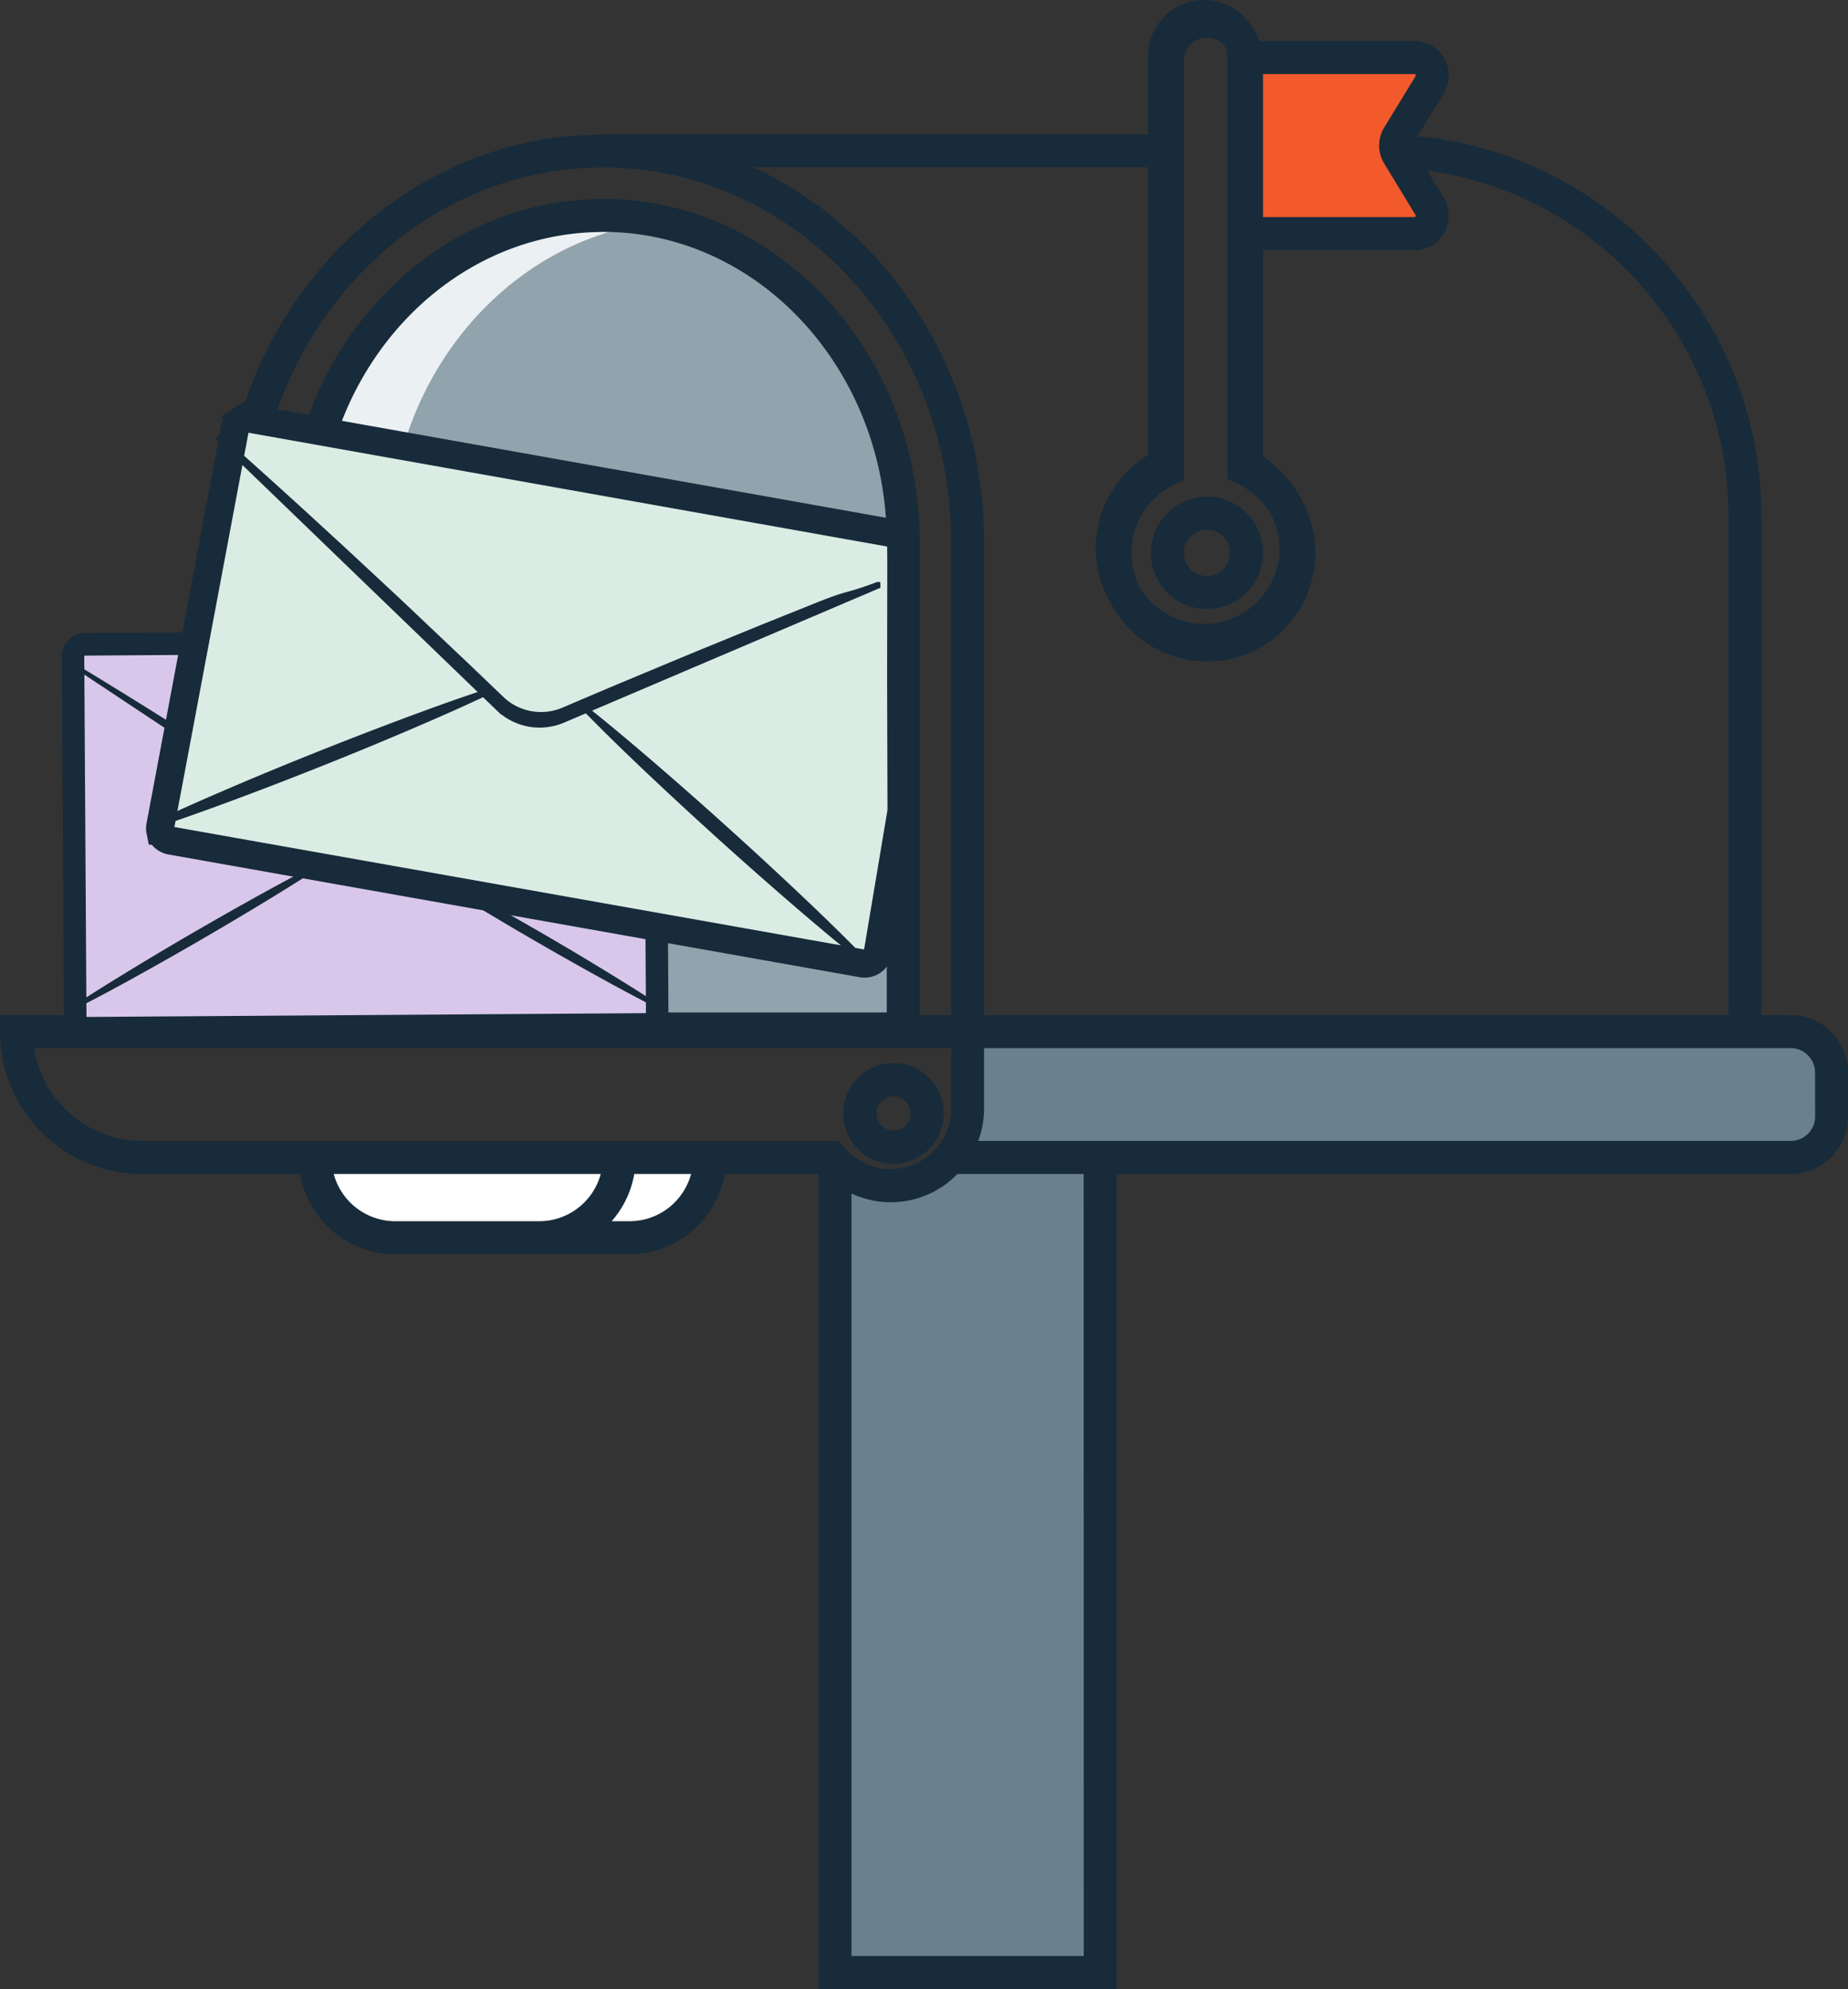 <svg width="329" height="354" fill="none" xmlns="http://www.w3.org/2000/svg"><rect width="100%" height="100%" fill="#333333" stroke="none"/><g clip-path="url(#clip0_79_3224)"><path d="M320.359 184.449h-147.72v22.385h147.72c3.429 0 6.21-3.256 6.21-7.275v-7.837c-.005-4.017-2.781-7.273-6.21-7.273zM196.361 351.902h-47.197V209.414l47.347-1.341-.15 143.829z" fill="#6A818D"/><path d="M54.617 183.7V97.009c0-32.044 23.97-58.114 53.433-58.114 29.464 0 53.436 26.07 53.436 58.114V183.7H54.617z" fill="#91A3AC"/><path d="M115.276 39.746a49.425 49.425 0 00-7.411-.572c-29.464 0-53.433 26.07-53.433 58.114v86.694H69.25V97.285c0-29.305 20.058-53.603 46.026-57.538z" fill="#EBF0F3"/><path d="M159.074 207.125a8.94 8.94 0 01-8.255-5.527 8.964 8.964 0 011.937-9.758 8.925 8.925 0 0113.748 1.357 8.977 8.977 0 011.506 4.975 8.977 8.977 0 01-2.62 6.329 8.936 8.936 0 01-6.316 2.624zm0-12.033a3.068 3.068 0 00-2.843 1.899 3.085 3.085 0 00.666 3.359 3.067 3.067 0 004.73-.473 3.087 3.087 0 00-2.553-4.792v.007z" fill="#172B3A"/><path d="M72.693 206.844a14.3 14.3 0 004.177 10.099 14.242 14.242 0 0010.078 4.183h25.646c3.78 0 7.405-1.505 10.079-4.183a14.303 14.303 0 004.176-10.099H72.693z" fill="#fff"/><path d="M56.602 206.844c0 3.788 1.501 7.42 4.174 10.099a14.239 14.239 0 0010.078 4.183h25.648a14.24 14.24 0 0010.078-4.183 14.297 14.297 0 004.174-10.099H56.602z" fill="#fff"/><path d="M249.631 27.913a3.33 3.33 0 01-.442-1.663c0-.587.153-1.163.442-1.663l5.316-9.237a3.323 3.323 0 00.441-1.602 3.343 3.343 0 00-.381-1.62 3.103 3.103 0 00-1.099-1.191 2.856 2.856 0 00-1.514-.437h-30.073a2.908 2.908 0 00-2.113.936 3.291 3.291 0 00-.874 2.25v25.126a3.29 3.29 0 00.873 2.251c.56.598 1.321.935 2.114.937h30.055a2.86 2.86 0 001.515-.437 3.111 3.111 0 001.099-1.192 3.355 3.355 0 00-.06-3.221l-5.299-9.237z" fill="#F25A2C"/><path d="M224.858 81.834V10.838a10.024 10.024 0 00-2.93-7.07 9.982 9.982 0 00-7.058-2.93 9.98 9.98 0 00-7.053 2.932 10.022 10.022 0 00-2.926 7.068v70.996a19.446 19.446 0 00-6.816 7.06 19.5 19.5 0 00-2.507 9.497 19.383 19.383 0 005.66 13.67 19.306 19.306 0 0013.642 5.672 19.307 19.307 0 0013.642-5.672 19.388 19.388 0 005.661-13.67 19.495 19.495 0 00-2.504-9.496 19.452 19.452 0 00-6.811-7.061zm-9.988 30.026a13.444 13.444 0 01-9.499-3.948 13.502 13.502 0 01-3.943-9.519 13.57 13.57 0 012.086-7.182 13.527 13.527 0 015.572-4.978l1.667-.797V10.838c0-1.095.433-2.146 1.205-2.92a4.118 4.118 0 012.912-1.213 4.118 4.118 0 012.91 1.21 4.137 4.137 0 011.208 2.915v72.36c.129.416.259.83.41 1.242a.52.52 0 01-.377.63.08.08 0 01-.033 0v.359l1.667.796a13.535 13.535 0 015.57 4.98 13.577 13.577 0 012.085 7.18 13.5 13.5 0 01-3.935 9.529 13.442 13.442 0 01-9.505 3.954z" fill="#172B3A"/><path d="M318.81 180.672h-5.234V91.878c0-35.245-26.915-64.304-61.228-67.64l4.675-7.635a6.133 6.133 0 00.122-6.174 6.105 6.105 0 00-5.317-3.123H223.98a10.012 10.012 0 00-3.58-5.273 9.974 9.974 0 00-6.03-2.036 9.976 9.976 0 00-7.053 2.932 10.021 10.021 0 00-2.925 7.068V23.91h-97.027l-6.784.356c-34.233 3.67-61.042 34.64-61.042 72.183v84.223H0v2.939a25.386 25.386 0 007.41 17.907 25.278 25.278 0 0017.869 7.429h28.16a17.245 17.245 0 005.863 10.228 17.181 17.181 0 0011.054 4.054h41.739a17.178 17.178 0 0011.053-4.054 17.244 17.244 0 005.862-10.228h16.723v145.058h53.057V208.947h120.02a10.194 10.194 0 007.202-2.994 10.236 10.236 0 002.988-7.217v-7.853a10.232 10.232 0 00-2.988-7.216 10.199 10.199 0 00-7.202-2.995zM224.357 13.183h27.466a.207.207 0 01.203.117.212.212 0 010 .235l-5.614 9.185a6.1 6.1 0 00-.55 1.195 6.065 6.065 0 00-.26 2.933 6.12 6.12 0 00.821 2.25l.439.715 5.153 8.47a.205.205 0 010 .234.208.208 0 01-.202.117h-27.456v-25.45zm-5.793 72.1l1.432.603c4.649 2.228 7.823 6.508 7.823 11.672a13.496 13.496 0 01-3.942 9.518 13.442 13.442 0 01-9.5 3.949 13.44 13.44 0 01-9.503-3.954 13.497 13.497 0 01-3.936-9.526 13.546 13.546 0 017.657-12.161l1.665-.799V10a4.137 4.137 0 011.208-2.916 4.116 4.116 0 012.909-1.21 4.108 4.108 0 013.45 1.882c.435.667.668 1.447.67 2.244v72.36c.021.554.034 1.106.039 1.58M204.4 29.786v51.211a19.442 19.442 0 00-6.817 7.06 19.492 19.492 0 00-2.508 9.497 19.383 19.383 0 005.661 13.67 19.302 19.302 0 0013.641 5.672 19.303 19.303 0 0013.646-5.675 19.378 19.378 0 005.656-13.677 19.48 19.48 0 00-2.505-9.498 19.44 19.44 0 00-6.817-7.06V44.51h27.466a6.091 6.091 0 005.317-3.124 6.132 6.132 0 00-.122-6.174l-2.966-4.854c30.255 4.079 53.667 30.102 53.667 61.519v88.796H175.191V96.449c0-29.858-16.956-55.55-41.11-66.665l70.319.003zm-159 66.662c0-34.285 24.187-62.6 55.165-66.254.971-.114 1.948-.2 2.933-.26a65.32 65.32 0 012.93-.117c.314 0 .623-.026.937-.026 34.168 0 61.966 29.907 61.966 66.665v84.215h-5.6V96.449c0-33.663-25.287-61.053-56.366-61.053-.314 0-.623.02-.937.026a53.251 53.251 0 00-5.863.435C72.681 39.5 50.999 65.269 50.999 96.449v84.223h-5.6V96.449zm112.471 0v83.757H56.862V96.449c0-27.906 19.06-51.016 43.703-54.66.97-.143 1.947-.255 2.933-.339a44.195 44.195 0 012.93-.15c.314 0 .623-.027.937-.027 27.848-.002 50.504 24.75 50.504 55.176h.002zM96.004 217.352H70.359a11.335 11.335 0 01-6.892-2.346 11.372 11.372 0 01-4.052-6.059h47.535a11.368 11.368 0 01-4.053 6.061 11.327 11.327 0 01-6.896 2.344h.003zm16.104 0h-3.215a17.161 17.161 0 004.026-8.405h10.114a11.367 11.367 0 01-4.049 6.058 11.33 11.33 0 01-6.889 2.347h.013zm38.15-13.207l-.878-1.078H25.279a19.42 19.42 0 01-12.647-4.703 19.499 19.499 0 01-6.551-11.817h163.25v11.018a10.71 10.71 0 01-1.657 5.502 10.853 10.853 0 01-2.735 2.936 10.776 10.776 0 01-7.708 1.987 10.79 10.79 0 01-6.973-3.845zm42.685 143.983h-41.35V212.422a16.493 16.493 0 009.984 1.283 16.52 16.52 0 008.876-4.758h22.471l.019 139.181zM323.15 198.723a4.341 4.341 0 01-4.327 4.337H174.152a16.606 16.606 0 001.039-5.503v-11.01H318.81a4.34 4.34 0 014.327 4.336l.013 7.84z" fill="#172B3A"/><path d="M152.272 203.906a9.038 9.038 0 006.803 3.219 8.782 8.782 0 002.078-.273 9.005 9.005 0 004.82-3.077 9.032 9.032 0 002.001-5.364c0-.081.023-.156.023-.24a8.8 8.8 0 00-.46-2.696 8.863 8.863 0 00-6.797-6.099 8.843 8.843 0 00-8.562 3.16 9.334 9.334 0 00-2.049 5.635c0 .084.021.159.023.24a8.878 8.878 0 002.12 5.495zm3.722-5.742a3.074 3.074 0 011.626-2.697 2.932 2.932 0 012.896 0 3.067 3.067 0 011.624 2.697c0 .083-.018.158-.024.239a3.065 3.065 0 01-3.048 2.828 3.065 3.065 0 01-3.048-2.828 2.38 2.38 0 01-.018-.239h-.008zm48.904-99.774a10.024 10.024 0 002.924 7.065 9.98 9.98 0 007.048 2.936 9.98 9.98 0 007.053-2.933 10.024 10.024 0 002.927-7.067 10.022 10.022 0 00-2.926-7.068 9.98 9.98 0 00-7.054-2.932 9.979 9.979 0 00-7.048 2.934 10.02 10.02 0 00-2.924 7.066zm9.972-4.125a4.118 4.118 0 012.91 1.21 4.132 4.132 0 011.207 2.916 4.134 4.134 0 01-1.207 2.916 4.117 4.117 0 01-2.91 1.209 4.115 4.115 0 01-2.909-1.209 4.14 4.14 0 01-1.208-2.916 4.137 4.137 0 011.208-2.916 4.116 4.116 0 012.909-1.21z" fill="#172B3A"/><path d="M114.441 114.009h.065l.065-.005c.243-.017.489.019.724.108.237.09.462.235.66.433s.363.445.478.729c.115.285.175.596.174.914v.017l.393 63.894v.005c.003.299-.048.592-.146.865l-.095.224c-.168.356-.417.64-.703.832a1.7 1.7 0 01-.933.295h-.001l-99.826.68s0 0 0 0a1.7 1.7 0 01-.935-.282 2.05 2.05 0 01-.71-.819l-.098-.223a2.53 2.53 0 01-.16-.868v-.001L13 116.913v-.015c-.004-.309.05-.613.156-.894a2.2 2.2 0 01.45-.726c.187-.201.403-.351.631-.45a1.7 1.7 0 01.703-.142h.043l99.458-.677z" fill="#D9C7EB" stroke="#172B3A" stroke-width="4"/><path d="M72.11 153c4.027 2.021 7.981 4.144 11.918 6.316a739.904 739.904 0 0111.724 6.629 548.058 548.058 0 0111.565 6.869c3.83 2.333 7.629 4.702 11.363 7.186-4.03-2.018-7.984-4.144-11.921-6.313a648.242 648.242 0 01-23.281-13.501c-3.828-2.331-7.637-4.705-11.369-7.186zm-60.092 27c3.728-2.475 7.532-4.837 11.354-7.166a593.532 593.532 0 0111.571-6.874c3.89-2.25 7.786-4.464 11.718-6.635 3.932-2.171 7.896-4.3 11.927-6.325-3.725 2.475-7.529 4.837-11.351 7.166a666.902 666.902 0 01-23.281 13.507A344.574 344.574 0 0112.017 180zm106.574-63c-4.562 2.793-9.067 5.676-13.575 8.551l-6.738 4.356a260.364 260.364 0 00-3.347 2.191l-3.347 2.198-3.346 2.199-3.347 2.219-6.678 4.443c-1.115.738-2.22 1.489-3.33 2.237l-3.32 2.244-1.285.851a8.523 8.523 0 01-9.461.059l-1.288-.838-3.347-2.201c-1.12-.733-2.232-1.473-3.346-2.196l-6.735-4.356-3.37-2.178-3.389-2.168-3.38-2.155c-1.127-.717-2.252-1.44-3.388-2.15l-6.794-4.266c-4.547-2.819-9.09-5.637-13.691-8.374l-.072.113 48.614 32.248a8.811 8.811 0 009.85-.062l48.198-32.852-.088-.113z" fill="#172B3A" stroke="#172B3A" stroke-width=".5"/><path d="M160.498 144.379l-4.246 25.297a2.139 2.139 0 01-.3.744l-.151.207a2.372 2.372 0 01-1.003.714c-.415.156-.87.199-1.312.121h-.002L30.433 149.621l-.002-.001a2.424 2.424 0 01-1.168-.552 2.22 2.22 0 01-.657-.98l-.065-.244a2.079 2.079 0 01-.004-.8v-.005L41.82 76.348s0 0 0 0c.054-.285.166-.56.334-.81.168-.249.389-.468.653-.64l-1.367-2.093 1.367 2.093a2.45 2.45 0 01.885-.354c.32-.06.65-.058.968.007l.032.006.03.006 115.696 20.61.045 4.719v.013l-.032 20.621v.011l.067 23.842z" fill="#DBECE4" stroke="#172B3A" stroke-width="5"/><path d="M104.256 126.202c4.338 3.452 8.559 7.028 12.754 10.643a726.504 726.504 0 0112.439 10.995 762.234 762.234 0 0112.208 11.26c4.032 3.8 8.008 7.644 11.884 11.614-4.341-3.452-8.572-7.028-12.756-10.643a775.439 775.439 0 01-24.648-22.257c-4.034-3.801-8.006-7.645-11.881-11.612zM27.041 147c4.885-2.325 9.83-4.479 14.791-6.602a661.458 661.458 0 0114.96-6.165 727.484 727.484 0 0115.087-5.837c5.052-1.888 10.123-3.717 15.253-5.396-4.885 2.325-9.83 4.484-14.79 6.604a670.5 670.5 0 01-14.961 6.166 715.55 715.55 0 01-15.082 5.832c-5.051 1.885-10.128 3.719-15.258 5.398z" fill="#172B3A" stroke="#172B3A"/><path d="M156.229 104.091c-5.937 2.22-4.441 1.168-10.335 3.493l-8.816 3.539c-1.472.587-2.935 1.19-4.401 1.79l-4.396 1.798-4.395 1.801-4.383 1.823-8.767 3.656a545.694 545.694 0 00-4.375 1.848l-4.371 1.859-1.664.708a10.212 10.212 0 01-11.065-2.009l-1.305-1.256-3.432-3.282c-1.145-1.09-2.284-2.192-3.438-3.264l-6.888-6.527-3.455-3.265-3.475-3.234-3.475-3.234c-1.16-1.078-2.314-2.16-3.483-3.227l-6.996-6.424C48.624 86.43 43.94 82.171 39.17 78l-.11.115 49.682 47.927a10.567 10.567 0 0011.509 2.099l55.987-23.856-.008-.194z" fill="#172B3A" stroke="#172B3A"/></g><defs><clipPath id="clip0_79_3224"><path fill="#fff" d="M0 0h329v354H0z"/></clipPath></defs></svg>